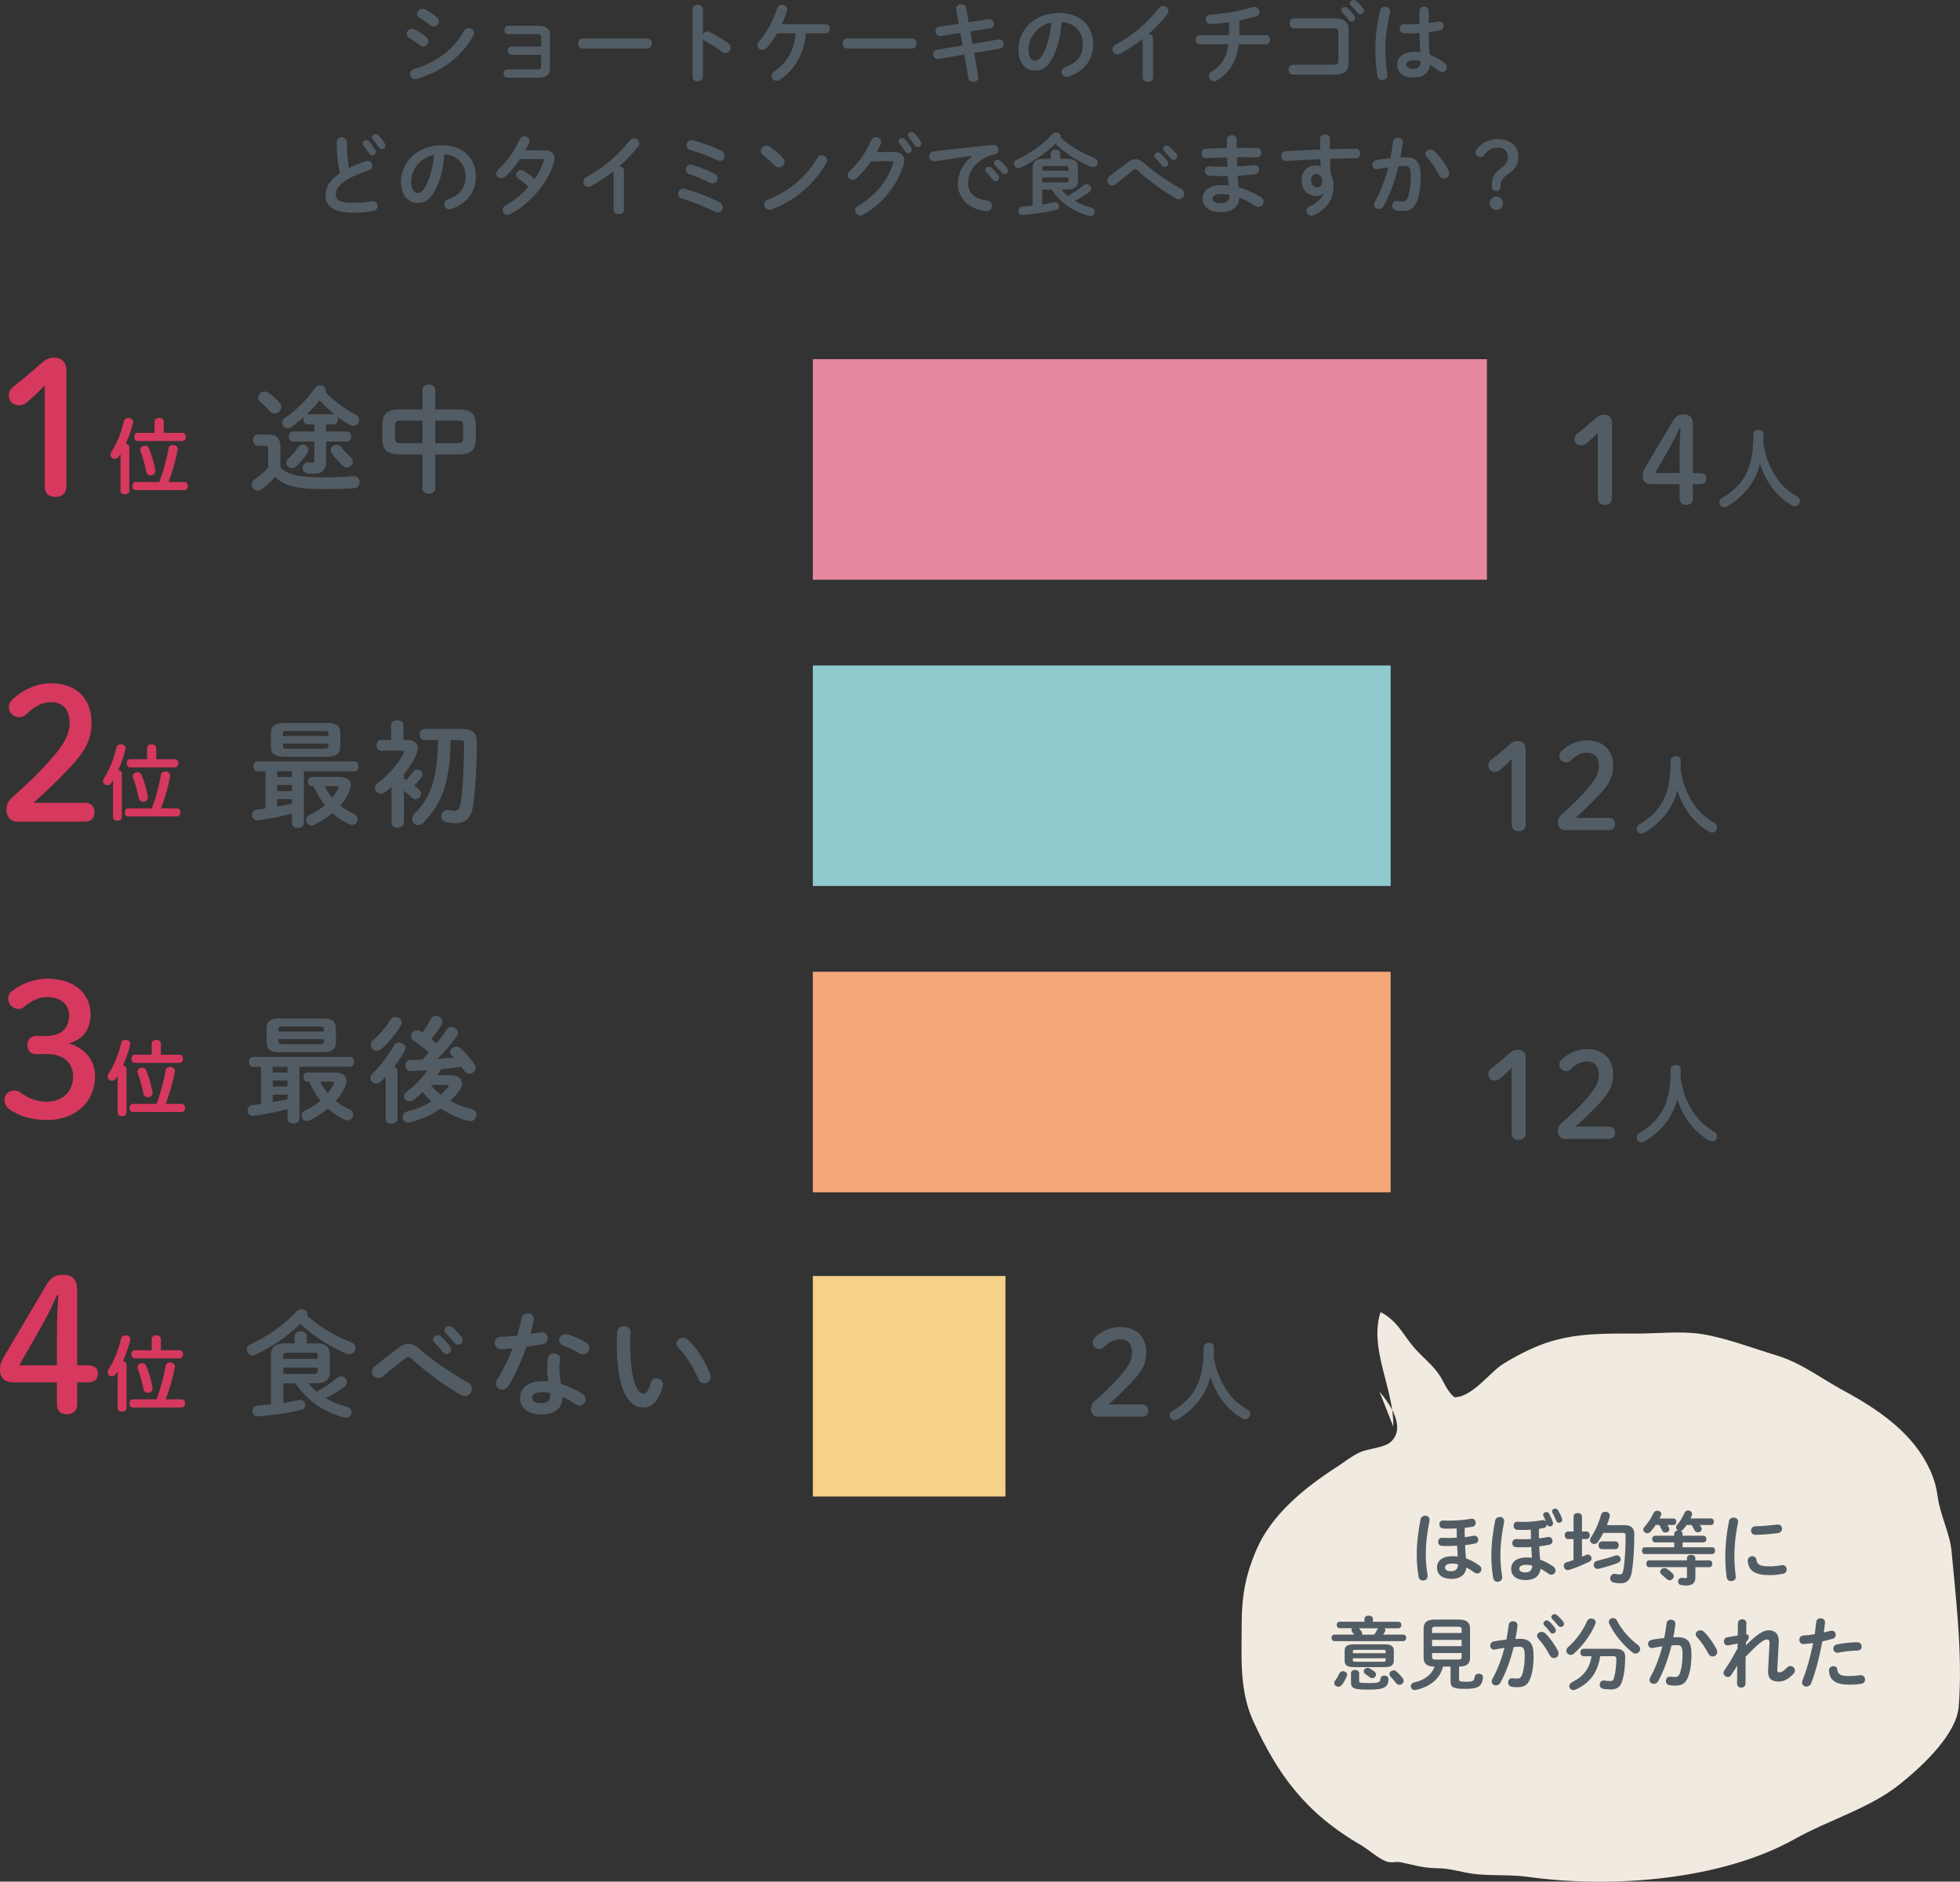 <?xml version="1.0" encoding="UTF-8"?><svg id="_レイヤー_2" xmlns="http://www.w3.org/2000/svg" width="444.49" height="426.63" viewBox="0 0 444.49 426.63"><rect x="0" y="0" width="444.49" height="426.63" fill="#333333" stroke="none"/><defs><style>.cls-1{fill:#f5d189;}.cls-2{fill:#90cace;}.cls-3{fill:#525c64;}.cls-4{fill:#f4a779;}.cls-5{fill:#d7385e;}.cls-6{fill:#f1eae0;}.cls-7{fill:#e7889e;}</style></defs><g id="_レイヤー_1-2"><path class="cls-3" d="m362.36,98.11c-.84.84-1.62,1.59-2.59,2.43-.38.32-.73.46-1.19.46-.92,0-1.51-.59-1.51-1.46,0-.54.16-.86.62-1.24,1.46-1.13,2.67-2.13,4.08-3.4.62-.57,1.13-.89,2-.89,1.16,0,1.78.76,1.78,1.83v17.03c0,1.05-.59,1.59-1.62,1.59s-1.57-.54-1.57-1.59v-14.77Z"/><path class="cls-3" d="m374.49,109.77c-1.27,0-1.97-.65-1.97-1.83,0-.73.13-1.19.59-1.94l6.21-10.47c.67-1.13,1.3-1.57,2.48-1.57,1.51,0,2.11.78,2.11,2.38v10.93h1.62c.95,0,1.43.43,1.43,1.24s-.49,1.27-1.43,1.27h-1.62v3.18c0,.97-.57,1.51-1.54,1.51s-1.46-.54-1.46-1.51v-3.18h-6.42Zm6.42-7.48c0-1.81.08-3.56.22-5.37h-.19c-.7,1.59-1.46,3.13-2.4,4.78l-3.18,5.56h5.56v-4.97Z"/><path class="cls-3" d="m400.76,104.06c.66,1.9,1.6,3.72,2.88,5.28.68.82,1.46,1.58,2.32,2.22.48.36,1,.68,1.54,1,.48.26.68.66.68,1.04,0,.6-.5,1.18-1.16,1.18-.18,0-.4-.04-.6-.16-3.32-1.84-5.96-5.26-7.28-9.44-.48,1.94-1.3,3.66-2.44,5.2-1.28,1.72-3.2,3.4-5.02,4.42-.24.14-.48.2-.7.2-.64,0-1.06-.54-1.06-1.1,0-.38.18-.74.6-.98,1.6-.9,3.28-2.26,4.46-3.86,1.72-2.34,2.66-5.36,2.66-10.64,0-.64.58-.96,1.16-.96s1.14.32,1.14.96c0,.74-.02,1.44-.06,2.1.22,1.2.48,2.38.88,3.54Z"/><path class="cls-3" d="m342.82,172.11c-.84.84-1.62,1.59-2.59,2.43-.38.32-.73.46-1.19.46-.92,0-1.51-.59-1.51-1.46,0-.54.16-.86.62-1.24,1.46-1.13,2.67-2.13,4.08-3.4.62-.57,1.13-.89,2-.89,1.16,0,1.78.76,1.78,1.83v17.03c0,1.05-.59,1.59-1.62,1.59s-1.57-.54-1.57-1.59v-14.77Z"/><path class="cls-3" d="m364.84,185.44c.97,0,1.43.59,1.43,1.4s-.46,1.38-1.43,1.38h-9.96c-.97,0-1.59-.73-1.59-1.73,0-.78.27-1.35.84-1.83,2.16-1.92,3.97-3.56,6.07-6.02,1.67-1.97,2.4-3.38,2.4-4.94,0-2.02-1.05-3.05-2.75-3.05-1.11,0-2.32.49-3.62,1.75-.32.3-.65.46-1.03.46-.92,0-1.57-.65-1.57-1.51,0-.43.13-.7.54-1.11,1.43-1.4,3.62-2.38,5.64-2.38,3.86,0,6.02,2.32,6.02,5.78,0,2.48-.86,4.16-3.29,6.72-2.24,2.35-3.56,3.54-5.26,5.07h7.56Z"/><path class="cls-3" d="m381.99,178.06c.66,1.9,1.6,3.72,2.88,5.28.68.82,1.46,1.58,2.32,2.22.48.36,1,.68,1.54,1,.48.26.68.66.68,1.04,0,.6-.5,1.18-1.16,1.18-.18,0-.4-.04-.6-.16-3.32-1.84-5.96-5.26-7.28-9.44-.48,1.94-1.3,3.66-2.44,5.2-1.28,1.72-3.2,3.4-5.02,4.42-.24.14-.48.2-.7.2-.64,0-1.06-.54-1.06-1.1,0-.38.18-.74.6-.98,1.6-.9,3.28-2.26,4.46-3.86,1.72-2.34,2.66-5.36,2.66-10.64,0-.64.58-.96,1.16-.96s1.14.32,1.14.96c0,.74-.02,1.44-.06,2.1.22,1.2.48,2.38.88,3.54Z"/><path class="cls-3" d="m342.82,242.11c-.84.84-1.62,1.59-2.59,2.43-.38.32-.73.46-1.19.46-.92,0-1.51-.59-1.51-1.46,0-.54.16-.86.62-1.24,1.46-1.13,2.67-2.13,4.08-3.4.62-.57,1.13-.89,2-.89,1.16,0,1.78.76,1.78,1.83v17.03c0,1.05-.59,1.59-1.62,1.59s-1.57-.54-1.57-1.59v-14.77Z"/><path class="cls-3" d="m364.84,255.44c.97,0,1.43.59,1.43,1.4s-.46,1.38-1.43,1.38h-9.96c-.97,0-1.59-.73-1.59-1.73,0-.78.27-1.35.84-1.83,2.16-1.92,3.97-3.56,6.07-6.02,1.67-1.97,2.4-3.38,2.4-4.94,0-2.02-1.05-3.05-2.75-3.05-1.11,0-2.32.49-3.62,1.75-.32.3-.65.46-1.03.46-.92,0-1.57-.65-1.57-1.51,0-.43.13-.7.54-1.11,1.43-1.4,3.62-2.38,5.64-2.38,3.86,0,6.02,2.32,6.02,5.78,0,2.48-.86,4.16-3.29,6.72-2.24,2.35-3.56,3.54-5.26,5.07h7.56Z"/><path class="cls-3" d="m381.99,248.06c.66,1.9,1.6,3.72,2.88,5.28.68.82,1.46,1.58,2.32,2.22.48.36,1,.68,1.54,1,.48.26.68.66.68,1.04,0,.6-.5,1.18-1.16,1.18-.18,0-.4-.04-.6-.16-3.32-1.84-5.96-5.26-7.28-9.44-.48,1.94-1.3,3.66-2.44,5.2-1.28,1.72-3.2,3.4-5.02,4.42-.24.14-.48.2-.7.2-.64,0-1.06-.54-1.06-1.1,0-.38.18-.74.6-.98,1.6-.9,3.28-2.26,4.46-3.86,1.72-2.34,2.66-5.36,2.66-10.64,0-.64.58-.96,1.16-.96s1.14.32,1.14.96c0,.74-.02,1.44-.06,2.1.22,1.2.48,2.38.88,3.54Z"/><path class="cls-3" d="m258.97,318.44c.97,0,1.43.59,1.43,1.4s-.46,1.38-1.43,1.38h-9.96c-.97,0-1.59-.73-1.59-1.73,0-.78.27-1.35.84-1.83,2.16-1.92,3.97-3.56,6.07-6.02,1.67-1.97,2.4-3.38,2.4-4.94,0-2.02-1.05-3.05-2.75-3.05-1.11,0-2.32.49-3.62,1.75-.32.3-.65.46-1.03.46-.92,0-1.57-.65-1.57-1.51,0-.43.13-.7.54-1.11,1.43-1.4,3.62-2.38,5.64-2.38,3.86,0,6.02,2.32,6.02,5.78,0,2.48-.86,4.16-3.29,6.72-2.24,2.35-3.56,3.54-5.26,5.07h7.56Z"/><path class="cls-3" d="m276.11,311.06c.66,1.9,1.6,3.72,2.88,5.28.68.82,1.46,1.58,2.32,2.22.48.36,1,.68,1.54,1,.48.26.68.66.68,1.04,0,.6-.5,1.18-1.16,1.18-.18,0-.4-.04-.6-.16-3.32-1.84-5.96-5.26-7.28-9.44-.48,1.94-1.3,3.66-2.44,5.2-1.28,1.72-3.2,3.4-5.02,4.42-.24.14-.48.2-.7.2-.64,0-1.06-.54-1.06-1.1,0-.38.18-.74.6-.98,1.6-.9,3.28-2.26,4.46-3.86,1.72-2.34,2.66-5.36,2.66-10.64,0-.64.58-.96,1.16-.96s1.14.32,1.14.96c0,.74-.02,1.44-.06,2.1.22,1.2.48,2.38.88,3.54Z"/><path class="cls-3" d="m96.74,8.46c.3.26.42.58.42.88,0,.62-.54,1.22-1.18,1.22-.24,0-.5-.08-.74-.28-.7-.56-1.76-1.3-2.46-1.7-.4-.22-.56-.56-.56-.88,0-.58.52-1.16,1.22-1.16.18,0,.4.04.6.14.94.46,1.92,1.08,2.7,1.78Zm9.56-2.08c.6,0,1.2.44,1.2,1.08,0,.2-.06.42-.18.64-2.66,4.94-7.58,8.3-12.8,9.78-.14.04-.3.06-.42.06-.7,0-1.12-.56-1.12-1.14,0-.46.28-.94.92-1.14,4.94-1.48,8.84-4.22,11.34-8.66.26-.44.66-.62,1.06-.62Zm-7.18-2.44c.3.26.42.58.42.88,0,.62-.54,1.2-1.18,1.2-.24,0-.5-.08-.74-.28-.7-.56-1.76-1.28-2.46-1.68-.4-.22-.56-.54-.56-.88,0-.58.54-1.18,1.24-1.18.18,0,.4.06.6.16.9.46,1.9,1.08,2.68,1.78Z"/><path class="cls-3" d="m122.72,8.46c0-.58-.22-.72-1.02-.72h-6.44c-.58,0-.86-.48-.86-.96s.28-.94.86-.94h6.86c1.86,0,2.6.74,2.6,2.2v7.34c0,1.52-.74,2.24-2.6,2.24h-7.06c-.58,0-.86-.48-.86-.94s.28-.94.86-.94h6.64c.8,0,1.02-.16,1.02-.72v-2.58h-6.72c-.58,0-.86-.48-.86-.94s.28-.94.86-.94h6.72v-2.1Z"/><path class="cls-3" d="m146.76,8.72c.72,0,1.08.56,1.08,1.14s-.36,1.14-1.08,1.14h-14.6c-.72,0-1.08-.58-1.08-1.14s.36-1.14,1.08-1.14h14.6Z"/><path class="cls-3" d="m159.42,7.76c.2-.36.56-.62.98-.62.18,0,.34.04.52.12,1.24.56,2.98,1.58,4.24,2.56.4.3.56.68.56,1.04,0,.64-.5,1.18-1.14,1.18-.26,0-.56-.08-.84-.3-1.16-.88-2.86-1.92-3.74-2.4-.28-.16-.46-.34-.58-.56v8.62c0,.7-.58,1.04-1.18,1.04s-1.18-.34-1.18-1.04V2.14c0-.7.6-1.06,1.18-1.06s1.18.36,1.18,1.06v5.62Z"/><path class="cls-3" d="m176.24,7.54c-.74,1.28-1.54,2.42-2.3,3.26-.34.38-.72.52-1.06.52-.62,0-1.12-.48-1.12-1.08,0-.28.1-.58.38-.88,1.62-1.76,3.26-4.7,4.1-7.46.16-.54.64-.8,1.12-.8.58,0,1.16.38,1.16,1.02,0,.12-.02.24-.06.36-.28.98-.68,2.02-1.16,3.02h9.96c.62,0,.94.5.94,1.02s-.32,1.02-.94,1.02h-4.46c-.44,4.56-2.6,8.38-5.96,10.56-.24.16-.5.22-.72.22-.64,0-1.14-.52-1.14-1.1,0-.36.18-.72.6-1.02,2.88-1.96,4.46-4.64,4.88-8.66h-4.22Z"/><path class="cls-3" d="m206.76,8.72c.72,0,1.08.56,1.08,1.14s-.36,1.14-1.08,1.14h-14.6c-.72,0-1.08-.58-1.08-1.14s.36-1.14,1.08-1.14h14.6Z"/><path class="cls-3" d="m216.84,2.12c-.14-.74.52-1.16,1.16-1.16.5,0,1,.26,1.1.84l.58,3.26,4.52-.7c.76-.12,1.2.5,1.2,1.1,0,.44-.26.88-.82.96l-4.54.7.5,2.82,5.86-.98c.76-.12,1.2.48,1.2,1.08,0,.44-.26.88-.82.98l-5.88.98.96,5.4c.14.74-.5,1.18-1.14,1.18-.5,0-1-.26-1.1-.86l-.96-5.34-5.86.98c-.74.12-1.18-.5-1.18-1.1,0-.44.26-.88.82-.98l5.86-.98-.5-2.84-4.48.7c-.74.12-1.16-.5-1.16-1.1,0-.46.24-.9.82-.98l4.44-.68-.58-3.28Z"/><path class="cls-3" d="m230.94,11.24c0-4.56,3.78-8.3,9.28-8.3,4.88,0,7.7,3.06,7.7,7.04,0,3.62-2.14,6.28-5.58,7.38-.16.06-.32.08-.46.08-.68,0-1.12-.56-1.12-1.14,0-.44.24-.88.84-1.1,2.84-1.02,3.98-2.74,3.98-5.22,0-2.62-1.78-4.78-4.82-5-.2,3.32-1.02,6.32-2.26,8.5-1.1,1.94-2.28,2.52-3.82,2.52-2.04,0-3.74-1.64-3.74-4.76Zm2.3,0c0,1.84.72,2.52,1.44,2.52.62,0,1.16-.32,1.74-1.34,1.02-1.78,1.76-4.36,2-7.3-2.98.58-5.18,3.16-5.18,6.12Z"/><path class="cls-3" d="m259.14,8.8c-1.66,1.32-3.4,2.46-5.06,3.36-.24.14-.48.18-.7.18-.64,0-1.1-.54-1.1-1.12,0-.4.22-.84.76-1.12,3.62-1.9,7.28-4.98,9.72-8.2.28-.36.64-.52,1-.52.62,0,1.22.48,1.22,1.12,0,.22-.08.48-.28.74-1.18,1.54-2.64,3.06-4.24,4.46.54.04,1.04.4,1.04,1.04v8.78c0,.7-.58,1.04-1.18,1.04s-1.18-.34-1.18-1.04v-8.72Z"/><path class="cls-3" d="m281.06,7.5v.46h6.08c.58,0,.88.52.88,1.04s-.3,1.04-.88,1.04h-6.22c-.48,4-2.14,6.46-4.88,8.16-.26.16-.52.22-.74.22-.68,0-1.16-.56-1.16-1.16,0-.36.18-.76.64-1.04,2.24-1.38,3.4-3.22,3.8-6.18h-6.54c-.58,0-.86-.52-.86-1.04s.28-1.04.86-1.04h6.68c.02-.2.02-.4.02-.62v-2.3c-1.44.2-2.88.36-4.14.42-.76.04-1.18-.54-1.18-1.1,0-.52.34-1.02,1.08-1.06,3.08-.16,7.08-.88,9.62-1.68.14-.04.26-.06.38-.06.68,0,1.14.58,1.14,1.16,0,.4-.24.82-.8,1-1.08.34-2.38.66-3.78.92v2.86Z"/><path class="cls-3" d="m303.52,7.36c0-.74-.3-.94-1.28-.94h-8.78c-.66,0-1-.56-1-1.12s.34-1.12,1-1.12h9.22c2.28,0,3.16.88,3.16,2.68v7.38c0,1.8-.88,2.68-3.16,2.68h-9.46c-.66,0-1-.56-1-1.12s.34-1.12,1-1.12h9.02c.98,0,1.28-.2,1.28-.94v-6.38Zm.64-5.02c0-.4.4-.76.84-.76.18,0,.38.06.56.22.54.48,1.14,1.12,1.56,1.74.14.18.18.36.18.54,0,.44-.38.8-.8.8-.24,0-.48-.12-.66-.38-.48-.66-1.02-1.24-1.48-1.7-.14-.16-.2-.32-.2-.46Zm1.98-1.6c0-.4.38-.74.84-.74.2,0,.4.08.6.24.52.44,1.12,1.06,1.54,1.64.16.2.22.4.22.6,0,.44-.38.76-.8.76-.24,0-.5-.1-.7-.36-.46-.58-1.02-1.18-1.48-1.66-.16-.16-.22-.32-.22-.48Z"/><path class="cls-3" d="m314.1,1.54c.64,0,1.3.42,1.14,1.2-.64,2.78-1.06,5.7-1.06,8.26,0,2.22.2,4.34.44,5.94.12.74-.52,1.18-1.14,1.18-.52,0-1.02-.28-1.12-.9-.28-1.66-.46-3.84-.46-6.24,0-2.68.42-5.74,1.1-8.66.12-.54.6-.78,1.1-.78Zm9.88,2.92v.76c.78-.08,1.52-.2,2.2-.32.78-.16,1.2.38,1.2.94,0,.46-.28.94-.88,1.06-.78.16-1.64.28-2.5.38.02,1.72.06,3.44.24,5.14,1.1.42,2.24,1.04,3.34,1.86.38.28.54.64.54.98,0,.56-.46,1.08-1.06,1.08-.24,0-.5-.1-.76-.3-.66-.52-1.34-.96-1.98-1.32-.22,1.66-1.36,2.86-3.84,2.86-2.24,0-3.64-1.12-3.64-2.92,0-1.66,1.34-2.9,3.94-2.9.42,0,.86.04,1.32.1-.12-1.46-.16-2.92-.18-4.38-.86.06-1.7.08-2.48.08-.4,0-.76,0-1.1-.04-.62-.06-.92-.56-.92-1.06s.34-1.04,1.04-1c.3.02.62.04.98.04.78,0,1.6-.02,2.46-.08v-2.98c0-.62.52-.92,1.04-.92s1.04.3,1.04.92v2.02Zm-1.78,9.4c-.52-.14-1-.22-1.42-.22-1.4,0-1.84.44-1.84,1.02,0,.62.54.94,1.54.94s1.7-.48,1.72-1.74Z"/><path class="cls-3" d="m76.34,32.22c0-.72.58-1.08,1.16-1.08s1.16.36,1.16,1.08c0,2.24.18,4.24.46,5.86,1.22-.6,2.58-1.14,3.94-1.56.12-.04.24-.06.36-.06.62,0,1.04.56,1.04,1.12,0,.42-.22.82-.74.98-1.78.56-3.78,1.38-5.26,2.32-1.72,1.12-2.32,2.22-2.32,3.24,0,1.24.82,1.88,4,1.88,1.6,0,3.02-.14,4.14-.36.86-.16,1.34.46,1.34,1.08,0,.5-.28.98-.9,1.12-1.36.28-2.9.38-4.6.38-4.2,0-6.3-1.28-6.3-3.98,0-1.64.76-3.26,3.26-4.96-.44-1.92-.74-4.3-.74-7.06Zm5.9.3c0-.4.4-.74.84-.74.2,0,.42.08.6.28.5.54,1.04,1.24,1.4,1.88.1.16.14.32.14.48,0,.46-.4.8-.82.8-.26,0-.52-.14-.68-.44-.42-.7-.9-1.32-1.32-1.82-.12-.14-.16-.3-.16-.44Zm2.12-1.4c0-.4.4-.7.82-.7.22,0,.46.08.66.28.48.5,1.02,1.16,1.38,1.78.12.2.18.38.18.54,0,.46-.38.78-.8.78-.26,0-.54-.14-.74-.44-.4-.62-.9-1.28-1.32-1.8-.12-.14-.18-.3-.18-.44Z"/><path class="cls-3" d="m90.94,41.24c0-4.56,3.78-8.3,9.28-8.3,4.88,0,7.7,3.06,7.7,7.04,0,3.62-2.14,6.28-5.58,7.38-.16.06-.32.08-.46.08-.68,0-1.12-.56-1.12-1.14,0-.44.24-.88.84-1.1,2.84-1.02,3.98-2.74,3.98-5.22,0-2.62-1.78-4.78-4.82-5-.2,3.32-1.02,6.32-2.26,8.5-1.1,1.94-2.28,2.52-3.82,2.52-2.04,0-3.74-1.64-3.74-4.76Zm2.3,0c0,1.84.72,2.52,1.44,2.52.62,0,1.16-.32,1.74-1.34,1.02-1.78,1.76-4.36,2-7.3-2.98.58-5.18,3.16-5.18,6.12Z"/><path class="cls-3" d="m123.26,34.06c1.66-.02,2.5.64,2.5,1.84,0,.32-.06.68-.18,1.06-1.4,4.64-5.4,9.2-9.84,11.6-.22.12-.46.18-.66.18-.64,0-1.1-.54-1.1-1.12,0-.4.2-.8.72-1.08,1.9-1.04,3.68-2.5,5.16-4.18-.88-.82-1.66-1.42-2.32-1.86-.36-.26-.5-.56-.5-.88,0-.54.48-1.06,1.1-1.06.22,0,.46.06.7.22.78.5,1.58,1.1,2.4,1.84.88-1.28,1.58-2.64,2.02-3.96.04-.1.06-.2.06-.28,0-.22-.16-.32-.54-.32l-4.88.04c-1.02,1.52-2.2,2.92-3.36,3.96-.28.26-.6.36-.88.36-.62,0-1.12-.48-1.12-1.06,0-.3.14-.64.48-.94,1.86-1.68,3.76-4.32,4.8-6.76.22-.54.68-.76,1.12-.76.58,0,1.14.4,1.14,1.02,0,.14-.02.3-.1.48-.24.56-.52,1.12-.84,1.7l4.12-.04Z"/><path class="cls-3" d="m139.14,38.8c-1.66,1.32-3.4,2.46-5.06,3.36-.24.14-.48.18-.7.18-.64,0-1.1-.54-1.1-1.12,0-.4.22-.84.76-1.12,3.62-1.9,7.28-4.98,9.72-8.2.28-.36.64-.52,1-.52.62,0,1.22.48,1.22,1.12,0,.22-.08.48-.28.74-1.18,1.54-2.64,3.06-4.24,4.46.54.04,1.04.4,1.04,1.04v8.78c0,.7-.58,1.04-1.18,1.04s-1.18-.34-1.18-1.04v-8.72Z"/><path class="cls-3" d="m163.14,45.84c.56.28.78.74.78,1.18,0,.6-.46,1.14-1.12,1.14-.2,0-.42-.04-.66-.16-2.26-1.14-5.2-2.28-7.52-3-.58-.18-.84-.62-.84-1.06,0-.58.44-1.16,1.14-1.16.14,0,.26.02.4.06,2.4.62,5.4,1.74,7.82,3Zm-1.1-6.46c.5.26.72.66.72,1.06,0,.58-.48,1.16-1.16,1.16-.2,0-.42-.06-.66-.18-1.48-.76-3.24-1.5-4.66-1.96-.52-.16-.74-.58-.74-.98,0-.58.42-1.14,1.12-1.14.14,0,.28.02.44.06,1.38.4,3.42,1.22,4.94,1.98Zm1.48-5.26c.56.28.8.74.8,1.18,0,.6-.42,1.16-1.08,1.16-.16,0-.36-.04-.56-.14-1.86-.84-4.26-1.8-6.2-2.34-.56-.16-.8-.58-.8-1.02,0-.58.44-1.18,1.16-1.18.1,0,.2.02.32.04,1.94.48,4.6,1.44,6.36,2.3Z"/><path class="cls-3" d="m177.56,35.8c.26.26.36.56.36.86,0,.68-.6,1.32-1.28,1.32-.3,0-.62-.12-.9-.4-.9-.9-1.84-1.74-2.72-2.42-.34-.26-.48-.58-.48-.9,0-.62.58-1.22,1.28-1.22.26,0,.52.08.8.26.92.62,2,1.5,2.94,2.5Zm8.8-.58c.62,0,1.22.44,1.22,1.1,0,.2-.06.42-.2.64-2.84,5.02-7.4,8.64-12.36,10.52-.2.08-.38.1-.54.1-.72,0-1.2-.62-1.2-1.22,0-.44.22-.86.78-1.06,4.54-1.72,8.88-5.18,11.28-9.46.24-.44.64-.62,1.02-.62Z"/><path class="cls-3" d="m202.58,34.46c1.66-.02,2.5.64,2.5,1.84,0,.32-.06.68-.18,1.06-1.38,4.66-4.8,8.88-9.16,11.32-.24.12-.46.18-.66.18-.66,0-1.14-.54-1.14-1.14,0-.38.22-.8.7-1.08,3.98-2.34,6.64-5.7,7.86-9.5.04-.1.06-.2.06-.28,0-.22-.16-.32-.54-.32l-4.48.04c-.98,1.44-2.12,2.78-3.26,3.8-.3.28-.62.38-.92.38-.6,0-1.12-.46-1.12-1.06,0-.3.16-.64.5-.96,1.9-1.72,3.78-4.42,4.82-6.88.22-.52.66-.76,1.1-.76.6,0,1.18.42,1.18,1.06,0,.14-.04.3-.1.46-.26.62-.56,1.24-.9,1.88l3.74-.04Zm1.2-2.4c0-.4.4-.74.84-.74.2,0,.42.08.6.28.5.54,1.04,1.24,1.4,1.88.1.16.14.32.14.48,0,.46-.4.8-.82.8-.26,0-.52-.14-.68-.44-.42-.7-.9-1.32-1.32-1.82-.12-.14-.16-.3-.16-.44Zm2.12-1.4c0-.4.4-.7.82-.7.22,0,.46.08.66.28.48.5,1.02,1.16,1.38,1.78.12.2.18.38.18.54,0,.46-.38.78-.8.78-.26,0-.54-.14-.74-.44-.4-.62-.9-1.28-1.32-1.8-.12-.14-.18-.3-.18-.44Z"/><path class="cls-3" d="m220.5,35.34c-2.4.32-5.58.8-8.46,1.22-.84.12-1.32-.5-1.32-1.12,0-.52.32-1.02,1.04-1.1,4.16-.54,9.32-1.1,13.48-1.48.78-.06,1.2.5,1.2,1.06,0,.48-.3.96-.92,1.08-.7.12-1.46.38-2.2.8-3.12,1.78-3.78,3.86-3.78,5.76,0,2.22,1.54,3.58,4.34,3.92.74.1,1.08.64,1.08,1.18,0,.62-.46,1.24-1.3,1.18-3.78-.28-6.44-2.82-6.44-6.22,0-2.1,1.02-4.46,3.28-6.24v-.04Zm2.94,3.22c0-.4.4-.76.84-.76.18,0,.38.06.56.22.54.48,1.14,1.12,1.56,1.74.14.18.18.36.18.54,0,.44-.38.8-.8.8-.24,0-.48-.12-.66-.38-.48-.66-1.02-1.24-1.48-1.7-.14-.16-.2-.32-.2-.46Zm1.98-1.6c0-.4.38-.74.84-.74.2,0,.4.08.6.24.52.44,1.12,1.06,1.54,1.64.16.2.22.4.22.6,0,.44-.38.76-.8.76-.24,0-.5-.1-.7-.36-.46-.58-1.02-1.18-1.48-1.66-.16-.16-.22-.32-.22-.48Z"/><path class="cls-3" d="m248.16,35.8c.54.2.78.62.78,1.04,0,.54-.42,1.06-1.06,1.06-.18,0-.38-.04-.58-.12-2.78-1.16-5.8-3.08-7.98-5.18-2.24,2.18-5.14,4.16-7.94,5.42-.14.06-.3.1-.44.1-.54,0-.98-.5-.98-1.02,0-.36.2-.72.68-.94,2.94-1.34,5.9-3.42,8-5.72.26-.28.56-.38.88-.38.54,0,1.06.38,1.06.88,0,.08-.02.18-.04.26,1.98,1.86,4.84,3.52,7.62,4.6Zm-7.44,7.18c.42.52.9,1.02,1.42,1.46,1.26-.68,2.58-1.56,3.54-2.38.24-.2.5-.3.74-.3.56,0,1.04.48,1.04.98,0,.28-.14.58-.46.82-.88.66-2.08,1.4-3.26,2,1.08.64,2.3,1.12,3.68,1.5.6.16.84.56.84.94,0,.5-.38.98-.96.98-.1,0-.18-.02-.28-.04-3.42-.84-6.64-3-8.52-5.96h-2.14v3.4c.92-.14,1.82-.3,2.72-.5.68-.14,1.1.38,1.1.9,0,.34-.2.68-.64.8-2.24.58-5.26.98-7.58,1.16-.66.06-1-.44-1-.92,0-.44.28-.9.86-.96.7-.04,1.52-.12,2.38-.22v-8.62c0-1.32.66-2.02,2.52-2.02h1.58v-1.28c0-.56.54-.82,1.06-.82s1.06.26,1.06.82v1.28h1.52c1.86,0,2.52.7,2.52,2.02v2.94c-.02,1.66-1.06,2-2.52,2.02h-1.22Zm1.62-4.82c0-.4-.12-.52-.72-.52h-4.54c-.6,0-.72.12-.72.52v.56h5.98v-.56Zm-.72,3.18c.42,0,.72-.04.72-.52v-.58h-5.98v1.1h5.26Z"/><path class="cls-3" d="m255.92,36.66c.54-.38,1.08-.58,1.62-.58s1.1.22,1.62.68c2.2,1.96,5.74,4.46,8.66,6.04.52.28.74.72.74,1.14,0,.64-.52,1.26-1.22,1.26-.24,0-.48-.08-.74-.22-3-1.72-6.58-4.42-8.56-6.3-.2-.2-.4-.3-.58-.3s-.34.08-.54.24c-.96.76-2.52,1.98-3.86,3.12-.28.22-.56.32-.82.32-.62,0-1.14-.54-1.14-1.14,0-.32.16-.66.52-.94,1.54-1.24,3.08-2.44,4.3-3.32Zm5.86-1.32c0-.4.4-.76.84-.76.18,0,.38.06.56.22.54.48,1.14,1.12,1.56,1.74.14.18.18.36.18.54,0,.44-.38.8-.8.8-.24,0-.48-.12-.66-.38-.48-.66-1.02-1.24-1.48-1.7-.14-.16-.2-.32-.2-.46Zm1.98-1.6c0-.4.38-.74.84-.74.2,0,.4.08.6.24.52.44,1.12,1.06,1.54,1.64.16.2.22.4.22.6,0,.44-.38.76-.8.76-.24,0-.5-.1-.7-.36-.46-.58-1.02-1.18-1.48-1.66-.16-.16-.22-.32-.22-.48Z"/><path class="cls-3" d="m280.46,32.6v.92c1.6-.02,3.18,0,4.56.04.68.02,1.02.54,1.02,1.08s-.34,1.02-1.02,1.02c-1.34-.04-2.9-.04-4.52-.02,0,.7.02,1.4.06,2.1,1.32-.08,2.6-.18,3.76-.32.8-.08,1.22.46,1.22,1.02,0,.48-.32.98-.98,1.06-1.22.16-2.54.26-3.88.34.04.88.12,1.76.2,2.64,1.7.44,3.4,1.18,5.02,2.18.48.3.68.7.68,1.08,0,.62-.52,1.18-1.18,1.18-.22,0-.44-.06-.68-.22-1.22-.8-2.46-1.46-3.7-1.92v.14c0,2.16-1.88,3.2-4.2,3.2-2.54,0-4.1-1.22-4.1-3.08,0-1.74,1.44-3.08,4.3-3.08.54,0,1.06.04,1.62.1-.06-.72-.14-1.44-.16-2.14h-1.14c-1.2,0-2.42-.04-3.12-.12-.66-.08-.96-.58-.96-1.06,0-.56.4-1.14,1.14-1.06s1.74.14,2.88.14h1.08c-.04-.72-.06-1.42-.08-2.14-1.7.04-3.36.1-4.76.16-.68.02-1.04-.52-1.04-1.06s.32-1.04,1-1.06c1.4-.08,3.06-.14,4.76-.16v-2.02c0-.6.56-.9,1.12-.9s1.1.3,1.1.9v1.06Zm-1.64,12v-.44c-.62-.12-1.2-.18-1.8-.18-1.56,0-2.02.48-2.02,1.08,0,.54.52,1,1.82,1s2-.62,2-1.46Z"/><path class="cls-3" d="m300.06,43.94c-.36.32-.88.5-1.48.5-1.96,0-3.4-1.32-3.4-3.6,0-1.96,1.24-3.32,3.1-3.32.42,0,.82.06,1.2.16-.02-.54-.04-1.06-.06-1.6-2.7.12-5.42.26-7.76.42-.72.04-1.12-.56-1.12-1.14,0-.52.32-1.04,1.02-1.08,2.36-.14,5.1-.28,7.84-.38-.02-.72-.02-1.54-.02-2.44,0-.64.56-.98,1.12-.98s1.08.32,1.08.96v2.38c2.08-.06,4.08-.1,5.86-.1.7,0,1.04.54,1.04,1.1,0,.52-.34,1.06-.96,1.06-1.78,0-3.82.06-5.9.12.02,1.16.06,2.3.14,3.46.44.72.68,1.64.68,2.66,0,3.16-1.62,5.34-4.5,6.66-.2.08-.38.12-.54.12-.66,0-1.14-.54-1.14-1.12,0-.38.22-.78.78-1.02,1.62-.7,2.72-1.84,3.08-2.8l-.06-.02Zm-2.76-3.04c0,.98.72,1.58,1.38,1.58s1.18-.48,1.18-1.4-.54-1.6-1.4-1.6c-.68,0-1.16.54-1.16,1.42Z"/><path class="cls-3" d="m313.78,46.74c-.28.44-.68.64-1.08.64-.58,0-1.1-.4-1.1-1,0-.18.06-.4.18-.62,1.26-2.22,2.3-4.96,3.06-7.82-.82.1-1.62.24-2.38.4-.78.16-1.22-.42-1.22-1,0-.46.28-.92.9-1.04,1.02-.2,2.12-.34,3.18-.46.24-1.22.44-2.46.58-3.68.08-.64.58-.94,1.1-.94.6,0,1.2.4,1.12,1.14-.12,1.08-.3,2.2-.52,3.3.4-.02.76-.02,1.08-.02,2.56,0,3.5,1.16,3.5,4.3,0,1.88-.18,3.56-.54,4.78-.62,2.3-1.54,3.12-3.56,3.12-.48,0-.98-.04-1.36-.1-.68-.1-.98-.6-.98-1.08,0-.6.42-1.18,1.18-1.08.38.04.68.08,1.1.08.7,0,1.06-.22,1.4-1.4.34-1.14.52-2.7.52-4.34,0-1.8-.34-2.28-1.3-2.28-.44,0-.94.02-1.48.06-.8,3.3-1.98,6.52-3.38,9.04Zm14.72-8.08c.12.24.16.48.16.68,0,.7-.56,1.16-1.16,1.16-.4,0-.84-.22-1.1-.76-.74-1.44-1.78-2.98-2.84-4.12-.22-.24-.32-.5-.32-.72,0-.56.56-1,1.16-1,.32,0,.64.12.92.38,1.26,1.2,2.5,3.04,3.18,4.38Z"/><path class="cls-3" d="m340.28,42.4c-.04.62-.38.92-.96.92s-.98-.36-.98-.94v-.44c0-1.58.38-2.52,2-3.76,1.28-.98,1.6-1.62,1.6-2.66,0-1.34-.92-2.06-2.34-2.06-1.18,0-2.22.52-3.04,1.76-.18.26-.46.4-.78.4-.62,0-1.18-.46-1.18-1,0-.24.1-.5.28-.74,1.04-1.46,2.78-2.34,4.74-2.34,2.78,0,4.7,1.5,4.7,3.96,0,1.72-.58,2.74-2.24,3.92-1.46,1.02-1.74,1.6-1.78,2.58l-.02.4Zm.58,3.7c0,.86-.66,1.5-1.52,1.5s-1.5-.64-1.5-1.5.66-1.52,1.5-1.52,1.52.68,1.52,1.52Z"/><path class="cls-5" d="m10.14,87.43c-1.29,1.29-2.49,2.46-3.98,3.75-.58.5-1.12.71-1.83.71-1.41,0-2.32-.92-2.32-2.25,0-.83.25-1.33.96-1.92,2.24-1.75,4.11-3.29,6.27-5.24.95-.88,1.74-1.38,3.07-1.38,1.79,0,2.74,1.17,2.74,2.83v26.27c0,1.62-.91,2.46-2.49,2.46s-2.41-.83-2.41-2.46v-22.77Z"/><path class="cls-5" d="m27.35,102.89c-.13.22-.28.43-.41.63-.24.37-.57.52-.91.52-.52,0-.98-.41-.98-.92,0-.2.06-.41.2-.63,1.22-1.83,2.29-4.51,2.87-7.03.11-.48.55-.7,1-.7.54,0,1.07.31,1.07.92,0,.09-.02.18-.04.28-.37,1.48-.94,3.13-1.63,4.64.42.06.81.3.81.74v9.99c0,.5-.5.74-1,.74s-1-.24-1-.74v-8.43Zm8.8,6.38c.89-2.4,1.65-5.14,2.05-7.58.09-.55.54-.79,1-.79.61,0,1.22.42,1.09,1.15-.46,2.38-1.2,4.94-2.07,7.23h3.62c.52,0,.78.46.78.92s-.26.92-.78.92h-11.08c-.5,0-.76-.46-.76-.92s.26-.92.76-.92h5.38Zm5.22-11.13c.52,0,.78.46.78.92s-.26.93-.78.93h-10.17c-.5,0-.76-.46-.76-.93s.26-.92.76-.92h3.85v-2.55c0-.55.52-.83,1.04-.83s1.04.28,1.04.83v2.55h4.25Zm-6.14,8.43c.13.76-.48,1.22-1.09,1.22-.44,0-.87-.26-.98-.85-.31-1.61-.76-3.24-1.28-4.61-.04-.13-.07-.24-.07-.35,0-.55.52-.91,1.05-.91.39,0,.78.2.96.65.55,1.37,1.09,3.14,1.41,4.85Z"/><path class="cls-3" d="m63.58,105.98c1.59,1.64,4.03,2.24,9.7,2.24,2.68,0,4.84-.08,6.84-.26.96-.08,1.43.62,1.43,1.35,0,.65-.39,1.33-1.25,1.38-2.13.13-4.24.21-6.99.21-6.16,0-8.97-.81-10.92-2.76-.86.99-1.87,1.92-3.04,2.78-.29.21-.6.31-.88.31-.78,0-1.4-.65-1.4-1.38,0-.42.23-.86.75-1.22,1.07-.73,2.11-1.59,2.99-2.55v-4.32c0-.49-.13-.68-.81-.68h-1.48c-.75,0-1.14-.65-1.14-1.3s.39-1.27,1.14-1.27h2.11c2.16,0,2.96.91,2.96,2.91v4.55Zm-.23-14.72c.31.34.44.7.44,1.04,0,.81-.7,1.46-1.48,1.46-.42,0-.83-.18-1.2-.6-.68-.78-1.3-1.38-2.05-2-.36-.31-.52-.68-.52-1.01,0-.7.65-1.38,1.46-1.38.31,0,.65.1.99.34.88.62,1.72,1.4,2.37,2.16Zm6.45,4.94c-.68,0-1.01-.57-1.01-1.14,0-.16.03-.34.08-.49-.91.83-1.87,1.59-2.81,2.24-.29.21-.57.29-.83.29-.7,0-1.25-.57-1.25-1.22,0-.39.18-.81.65-1.12,2.57-1.77,5.02-4.16,6.86-6.84.29-.42.68-.57,1.07-.57.7,0,1.35.49,1.35,1.2,0,.13-.03.26-.08.39,1.95,2,4.6,3.95,6.68,4.97.65.31.94.83.94,1.33,0,.68-.52,1.3-1.33,1.3-.29,0-.6-.08-.96-.29-.86-.49-1.77-1.09-2.68-1.79.1.18.16.42.16.62,0,.57-.34,1.14-1.01,1.14h-1.69v1.61h4.71c.68,0,1.01.57,1.01,1.14s-.34,1.14-1.01,1.14h-4.71v4.52c0,2-.88,2.81-2.94,2.81-.52,0-.96-.05-1.25-.1-.81-.11-1.14-.68-1.14-1.22,0-.7.55-1.43,1.4-1.27.31.05.49.05.75.05.42,0,.52-.1.52-.54v-4.24h-4.78c-.68,0-1.01-.57-1.01-1.14s.34-1.14,1.01-1.14h4.78v-1.61h-1.48Zm-1.12,4.58c.65,0,1.27.52,1.27,1.2,0,.21-.08.44-.21.68-.68,1.09-1.56,2.11-2.52,3.07-.29.29-.62.42-.94.42-.7,0-1.35-.6-1.35-1.25,0-.29.13-.6.44-.88.88-.81,1.53-1.61,2.16-2.55.31-.47.73-.68,1.14-.68Zm6.94-6.87c.08,0,.16,0,.23.03-1.2-.96-2.31-2-3.35-3.15-.88,1.12-1.9,2.16-2.94,3.15.08-.03.16-.03.23-.03h5.82Zm-.39,8.89c-.18-.26-.26-.49-.26-.75,0-.68.62-1.2,1.33-1.2.39,0,.81.16,1.12.6.52.68,1.25,1.43,2.03,2.13.39.34.55.73.55,1.09,0,.7-.62,1.33-1.35,1.33-.31,0-.65-.13-.96-.42-.83-.78-1.79-1.87-2.44-2.78Z"/><path class="cls-3" d="m90.65,103.04c-2.86,0-3.93-1.07-3.93-3.48v-3.25c0-2.42,1.07-3.48,3.93-3.48h5.15v-4.45c0-.78.73-1.17,1.46-1.17s1.46.39,1.46,1.17v4.45h5.25c2.86,0,3.93,1.07,3.93,3.48v3.25c0,2.42-1.07,3.48-3.93,3.48h-5.25v7.72c0,.78-.73,1.17-1.46,1.17s-1.46-.39-1.46-1.17v-7.72h-5.15Zm5.15-2.55v-5.12h-4.81c-1.17,0-1.4.26-1.4,1.22v2.68c.03,1.09.39,1.2,1.4,1.22h4.81Zm2.91,0h4.91c1.17,0,1.4-.26,1.4-1.22v-2.68c0-.96-.23-1.22-1.4-1.22h-4.91v5.12Z"/><path class="cls-5" d="m19.23,182c1.49,0,2.2.92,2.2,2.17s-.71,2.12-2.2,2.12H3.92c-1.49,0-2.45-1.12-2.45-2.66,0-1.21.42-2.08,1.29-2.83,3.32-2.96,6.1-5.49,9.34-9.28,2.57-3.04,3.69-5.2,3.69-7.62,0-3.12-1.62-4.7-4.23-4.7-1.7,0-3.57.75-5.56,2.71-.5.46-1,.71-1.58.71-1.41,0-2.41-1-2.41-2.33,0-.67.21-1.08.83-1.71,2.2-2.16,5.56-3.66,8.67-3.66,5.93,0,9.25,3.58,9.25,8.91,0,3.83-1.33,6.41-5.06,10.36-3.45,3.62-5.48,5.45-8.09,7.83h11.62Z"/><path class="cls-5" d="m25.65,176.89c-.13.22-.28.43-.41.63-.24.37-.57.52-.91.52-.52,0-.98-.41-.98-.92,0-.2.06-.41.2-.63,1.22-1.83,2.29-4.51,2.87-7.03.11-.48.55-.7,1-.7.54,0,1.07.31,1.07.92,0,.09-.02.18-.04.28-.37,1.48-.94,3.13-1.63,4.64.42.06.81.3.81.74v9.99c0,.5-.5.74-1,.74s-1-.24-1-.74v-8.43Zm8.8,6.38c.89-2.4,1.65-5.14,2.05-7.58.09-.55.54-.79,1-.79.61,0,1.22.42,1.09,1.15-.46,2.38-1.2,4.94-2.07,7.23h3.62c.52,0,.78.46.78.92s-.26.92-.78.92h-11.08c-.5,0-.76-.46-.76-.92s.26-.92.76-.92h5.38Zm5.22-11.13c.52,0,.78.46.78.92s-.26.93-.78.93h-10.17c-.5,0-.76-.46-.76-.93s.26-.92.76-.92h3.85v-2.55c0-.55.52-.83,1.04-.83s1.04.28,1.04.83v2.55h4.25Zm-6.14,8.43c.13.76-.48,1.22-1.09,1.22-.44,0-.87-.26-.98-.85-.31-1.61-.76-3.24-1.28-4.61-.04-.13-.07-.24-.07-.35,0-.55.52-.91,1.05-.91.39,0,.78.2.96.65.55,1.37,1.09,3.14,1.41,4.85Z"/><path class="cls-3" d="m68.91,186.65c0,.73-.68,1.09-1.35,1.09s-1.35-.36-1.35-1.09v-2.18c-2.65.68-5.36,1.25-7.77,1.53-.81.08-1.27-.6-1.27-1.27,0-.55.31-1.09,1.01-1.17.65-.08,1.33-.16,2.03-.26v-8.42h-1.87c-.6,0-.88-.57-.88-1.12s.29-1.12.88-1.12h22.05c.6,0,.91.55.91,1.12s-.31,1.12-.91,1.12h-11.47v11.78Zm-4.55-15.08c-2.03,0-2.91-.7-2.91-2.29v-3.07c0-1.59.88-2.29,2.91-2.29h9.91c2.03,0,2.91.7,2.91,2.29v3.07c-.05,1.9-1.25,2.26-2.91,2.29h-9.91Zm-1.51,3.3v1.3h3.35v-1.3h-3.35Zm0,3.12v1.38h3.35v-1.38h-3.35Zm0,4.89c1.12-.18,2.24-.42,3.35-.65v-1.04h-3.35v1.69Zm11.62-16.54c0-.44-.18-.6-.83-.6h-8.66c-.65,0-.83.16-.83.6v.54h10.32v-.54Zm-.83,3.41c.65,0,.83-.16.83-.6v-.55h-10.32v.55c0,.55.36.6.83.6h8.66Zm3.3,6.42c1.72,0,2.63.7,2.63,1.87,0,.44-.13.96-.39,1.53-.47,1.04-1.17,2.08-2.03,3.07.91.75,1.95,1.4,3.07,1.87.62.26.88.75.88,1.22,0,.65-.49,1.3-1.25,1.3-.21,0-.42-.05-.65-.16-1.4-.62-2.7-1.48-3.82-2.52-1.22,1.01-2.65,1.95-4.19,2.68-.21.1-.39.13-.57.13-.7,0-1.22-.6-1.22-1.25,0-.44.23-.88.83-1.14,1.3-.6,2.44-1.35,3.46-2.21-1.07-1.3-1.92-2.76-2.57-4.32h-.42c-.57,0-.88-.52-.88-1.04s.31-1.04.88-1.04h6.24Zm-3.3,2.08c.44.94,1.04,1.82,1.69,2.63.52-.65.96-1.33,1.3-1.98.08-.16.13-.29.13-.37,0-.21-.18-.29-.52-.29h-2.6Z"/><path class="cls-3" d="m91.59,176.51c.18.1.36.21.55.31.52-.52,1.09-1.2,1.53-1.85.26-.36.62-.52.96-.52.62,0,1.2.47,1.2,1.09,0,.21-.08.44-.23.68-.49.7-1.07,1.35-1.64,1.9.44.37.83.7,1.12.96.29.29.42.6.42.91,0,.65-.6,1.25-1.27,1.25-.29,0-.6-.1-.86-.39-.47-.49-1.12-1.04-1.77-1.56v7.28c0,.73-.7,1.12-1.4,1.12s-1.4-.39-1.4-1.12v-8.14c-.52.44-1.01.86-1.53,1.22-.31.23-.62.31-.91.31-.75,0-1.33-.62-1.33-1.3,0-.39.18-.81.62-1.12,2.57-1.85,4.86-4.6,5.88-6.73.08-.13.1-.26.1-.34,0-.18-.16-.26-.52-.26h-4.71c-.68,0-1.01-.62-1.01-1.22s.34-1.22,1.01-1.22h2.29v-3.33c0-.75.7-1.12,1.4-1.12s1.4.36,1.4,1.12v3.33h.88c1.51,0,2.37.7,2.37,1.87,0,.44-.13.94-.36,1.48-.62,1.46-1.61,2.96-2.78,4.39v.99Zm10.61-8.71c-.05,1.61-.05,3.22-.23,4.81-.34,3.2-1.01,6.4-2.5,9.26-.57,1.07-1.22,2.08-1.98,2.99-.47.62-.99,1.17-1.53,1.72-.36.34-.75.49-1.12.49-.75,0-1.4-.6-1.4-1.35,0-.37.16-.78.52-1.17,3.77-3.77,5.28-8.22,5.38-16.75h-3.09c-.73,0-1.09-.65-1.09-1.27s.36-1.27,1.09-1.27h8.61c2.39,0,3.28.99,3.28,2.88,0,5.72-.34,10.58-.81,14.22-.39,3.07-1.69,4.26-3.88,4.26-.81,0-1.56-.08-2.16-.18-.83-.16-1.2-.75-1.2-1.35,0-.81.62-1.61,1.59-1.43.49.1.96.16,1.46.16.68,0,1.12-.36,1.35-1.92.52-3.43.75-8.29.75-13.21,0-.7-.18-.88-.94-.88h-2.11Z"/><path class="cls-5" d="m10.52,234.88c3.36,0,5.15-1.75,5.15-4.7,0-2.41-1.91-4.12-4.94-4.12-1.74,0-3.57.79-5.06,2.08-.54.5-1,.62-1.49.62-1.25,0-2.32-1.04-2.32-2.33,0-.62.17-1.12.62-1.5,1.99-1.75,5.19-3.04,8.26-3.04,6.06,0,9.79,3.33,9.79,8.08,0,3.41-1.66,5.7-4.9,6.58,3.69,1.12,5.93,3.87,5.93,7.41,0,5.95-4.48,9.99-10.96,9.99-3.4,0-6.6-.96-8.67-2.62-.66-.54-.91-1.12-.91-1.92,0-1.21.91-2.16,2.2-2.16.46,0,.83.08,1.2.33,2.08,1.54,4.07,2.21,6.18,2.21,3.65,0,5.98-2.41,5.98-5.62s-2.16-5.16-5.81-5.16h-2.61c-1.2,0-1.95-.87-1.95-2.08s.75-2.04,1.95-2.04h2.37Z"/><path class="cls-5" d="m26.71,243.89c-.13.22-.28.43-.41.63-.24.37-.57.52-.91.52-.52,0-.98-.41-.98-.92,0-.2.06-.41.2-.63,1.22-1.83,2.29-4.51,2.87-7.03.11-.48.55-.7,1-.7.54,0,1.07.31,1.07.92,0,.09-.02.18-.04.28-.37,1.48-.94,3.13-1.63,4.64.42.06.81.3.81.74v9.99c0,.5-.5.74-1,.74s-1-.24-1-.74v-8.43Zm8.8,6.38c.89-2.4,1.65-5.14,2.05-7.58.09-.55.54-.79,1-.79.61,0,1.22.42,1.09,1.15-.46,2.38-1.2,4.94-2.07,7.23h3.62c.52,0,.78.46.78.92s-.26.92-.78.92h-11.08c-.5,0-.76-.46-.76-.92s.26-.92.76-.92h5.38Zm5.22-11.13c.52,0,.78.46.78.92s-.26.93-.78.93h-10.17c-.5,0-.76-.46-.76-.93s.26-.92.76-.92h3.85v-2.55c0-.55.52-.83,1.04-.83s1.04.28,1.04.83v2.55h4.25Zm-6.14,8.43c.13.76-.48,1.22-1.09,1.22-.44,0-.87-.26-.98-.85-.31-1.61-.76-3.24-1.28-4.61-.04-.13-.07-.24-.07-.35,0-.55.52-.91,1.05-.91.39,0,.78.2.96.65.55,1.37,1.09,3.14,1.41,4.85Z"/><path class="cls-3" d="m67.91,253.65c0,.73-.68,1.09-1.35,1.09s-1.35-.36-1.35-1.09v-2.18c-2.65.68-5.36,1.25-7.77,1.53-.81.08-1.27-.6-1.27-1.27,0-.55.31-1.09,1.01-1.17.65-.08,1.33-.16,2.03-.26v-8.42h-1.87c-.6,0-.88-.57-.88-1.12s.29-1.12.88-1.12h22.05c.6,0,.91.55.91,1.12s-.31,1.12-.91,1.12h-11.47v11.78Zm-4.55-15.08c-2.03,0-2.91-.7-2.91-2.29v-3.07c0-1.59.88-2.29,2.91-2.29h9.91c2.03,0,2.91.7,2.91,2.29v3.07c-.05,1.9-1.25,2.26-2.91,2.29h-9.91Zm-1.51,3.3v1.3h3.35v-1.3h-3.35Zm0,3.12v1.38h3.35v-1.38h-3.35Zm0,4.89c1.12-.18,2.24-.42,3.35-.65v-1.04h-3.35v1.69Zm11.62-16.54c0-.44-.18-.6-.83-.6h-8.66c-.65,0-.83.16-.83.6v.54h10.32v-.54Zm-.83,3.41c.65,0,.83-.16.83-.6v-.55h-10.32v.55c0,.55.36.6.83.6h8.66Zm3.3,6.42c1.72,0,2.63.7,2.63,1.87,0,.44-.13.96-.39,1.53-.47,1.04-1.17,2.08-2.03,3.07.91.75,1.95,1.4,3.07,1.87.62.26.88.75.88,1.22,0,.65-.49,1.3-1.25,1.3-.21,0-.42-.05-.65-.16-1.4-.62-2.7-1.48-3.82-2.52-1.22,1.01-2.65,1.95-4.19,2.68-.21.1-.39.13-.57.13-.7,0-1.22-.6-1.22-1.25,0-.44.23-.88.83-1.14,1.3-.6,2.44-1.35,3.46-2.21-1.07-1.3-1.92-2.76-2.57-4.32h-.42c-.57,0-.88-.52-.88-1.04s.31-1.04.88-1.04h6.24Zm-3.3,2.08c.44.94,1.04,1.82,1.69,2.63.52-.65.96-1.33,1.3-1.98.08-.16.13-.29.13-.37,0-.21-.18-.29-.52-.29h-2.6Z"/><path class="cls-3" d="m87.44,244.16c-.36.39-.75.75-1.12,1.09-.31.29-.68.42-.99.42-.73,0-1.33-.6-1.33-1.27,0-.37.16-.75.55-1.09,1.61-1.48,3.46-3.93,4.79-6.29.26-.47.68-.65,1.12-.65.73,0,1.46.52,1.46,1.27,0,.18-.05.42-.18.65-.65,1.17-1.46,2.42-2.34,3.56.44.16.73.49.75.96v10.92c0,.7-.68,1.04-1.35,1.04s-1.35-.34-1.35-1.04v-9.57Zm2.21-13.57c.73,0,1.46.54,1.46,1.25,0,.21-.05.42-.18.65-1.12,1.9-2.89,3.98-4.52,5.41-.31.26-.62.36-.94.36-.75,0-1.38-.65-1.38-1.35,0-.37.16-.75.55-1.07,1.35-1.14,2.89-2.96,3.93-4.63.26-.44.68-.62,1.09-.62Zm12.45,13.18c1.74,0,2.68.75,2.68,1.85,0,.52-.21,1.12-.68,1.74-.6.78-1.25,1.54-2,2.24,1.48.81,3.09,1.43,4.86,1.87.75.18,1.09.73,1.09,1.27,0,.73-.55,1.48-1.43,1.48-.16,0-.31-.03-.47-.08-2.21-.6-4.32-1.54-6.21-2.81-2.05,1.46-4.47,2.52-7.07,3.17-.13.03-.26.05-.36.05-.75,0-1.22-.62-1.22-1.27,0-.55.34-1.09,1.17-1.3,1.04-.29,2.05-.57,3.04-1.01.83-.34,1.61-.75,2.37-1.22-.7-.68-1.4-1.35-2-2.13-.68.65-1.38,1.25-2.08,1.79-.31.23-.62.31-.91.31-.68,0-1.25-.52-1.25-1.14,0-.36.18-.75.65-1.09,1.77-1.3,3.38-2.99,4.65-4.81-1.3.08-2.55.13-3.72.18-.86.03-1.27-.62-1.27-1.27s.39-1.25,1.2-1.25c.86,0,1.74-.03,2.63-.08.52-.52,1.01-1.09,1.51-1.64-1.22-1.04-2.37-1.85-3.48-2.68-.39-.29-.57-.65-.57-1.01,0-.68.6-1.33,1.38-1.33.29,0,.57.08.88.29.1.08.21.16.31.23.75-1.07,1.38-2.11,1.95-3.12.29-.49.7-.7,1.14-.7.73,0,1.46.6,1.46,1.33,0,.18-.05.39-.16.6-.62,1.14-1.48,2.26-2.39,3.38.39.34.78.68,1.17.99.94-1.17,1.77-2.31,2.34-3.2.29-.42.68-.57,1.07-.57.75,0,1.48.6,1.48,1.35,0,.26-.08.52-.29.81-1.17,1.66-2.7,3.46-4.34,5.1,1.25-.08,2.47-.18,3.69-.29-.16-.18-.31-.34-.47-.49-.26-.26-.36-.54-.36-.8,0-.62.62-1.2,1.35-1.2.36,0,.75.13,1.12.47,1.07.96,2.31,2.42,3.12,3.61.13.21.21.44.21.65,0,.75-.73,1.43-1.48,1.43-.36,0-.73-.16-1.01-.57-.21-.31-.47-.65-.75-1.01-1.53.21-3.07.42-4.6.55-.29.44-.57.91-.88,1.35h2.96Zm-4.45,2.21c.68.8,1.46,1.56,2.29,2.21.62-.54,1.17-1.12,1.66-1.71.1-.13.16-.23.16-.31,0-.13-.16-.18-.44-.18h-3.67Z"/><path class="cls-5" d="m3.03,313.42c-1.95,0-3.03-1-3.03-2.83,0-1.12.21-1.83.91-3l9.54-16.15c1.04-1.75,1.99-2.41,3.82-2.41,2.32,0,3.24,1.21,3.24,3.66v16.86h2.49c1.45,0,2.2.67,2.2,1.91s-.75,1.96-2.2,1.96h-2.49v4.91c0,1.5-.87,2.33-2.37,2.33s-2.24-.83-2.24-2.33v-4.91H3.03Zm9.88-11.53c0-2.79.12-5.49.33-8.28h-.29c-1.08,2.46-2.24,4.83-3.69,7.37l-4.9,8.58h8.55v-7.66Z"/><path class="cls-5" d="m26.71,310.89c-.13.22-.28.43-.41.63-.24.37-.57.52-.91.52-.52,0-.98-.41-.98-.92,0-.2.06-.41.2-.63,1.22-1.83,2.29-4.51,2.87-7.03.11-.48.55-.7,1-.7.54,0,1.07.31,1.07.92,0,.09-.02.18-.04.28-.37,1.48-.94,3.13-1.63,4.64.42.06.81.3.81.74v9.99c0,.5-.5.74-1,.74s-1-.24-1-.74v-8.43Zm8.8,6.38c.89-2.4,1.65-5.14,2.05-7.58.09-.55.54-.79,1-.79.61,0,1.22.42,1.09,1.15-.46,2.38-1.2,4.94-2.07,7.23h3.62c.52,0,.78.46.78.92s-.26.92-.78.92h-11.08c-.5,0-.76-.46-.76-.92s.26-.92.76-.92h5.38Zm5.22-11.13c.52,0,.78.46.78.92s-.26.93-.78.93h-10.17c-.5,0-.76-.46-.76-.93s.26-.92.76-.92h3.85v-2.55c0-.55.52-.83,1.04-.83s1.04.28,1.04.83v2.55h4.25Zm-6.14,8.43c.13.76-.48,1.22-1.09,1.22-.44,0-.87-.26-.98-.85-.31-1.61-.76-3.24-1.28-4.61-.04-.13-.07-.24-.07-.35,0-.55.52-.91,1.05-.91.39,0,.78.2.96.65.55,1.37,1.09,3.14,1.41,4.85Z"/><path class="cls-3" d="m79.61,304.32c.7.26,1.01.8,1.01,1.35,0,.7-.55,1.38-1.38,1.38-.23,0-.49-.05-.75-.16-3.61-1.51-7.54-4-10.38-6.73-2.91,2.83-6.68,5.41-10.32,7.04-.18.08-.39.13-.57.13-.7,0-1.27-.65-1.27-1.33,0-.47.26-.94.88-1.22,3.82-1.74,7.67-4.45,10.4-7.44.34-.36.73-.49,1.14-.49.7,0,1.38.49,1.38,1.14,0,.1-.03.23-.05.34,2.57,2.42,6.29,4.58,9.91,5.98Zm-9.67,9.33c.55.68,1.17,1.33,1.85,1.9,1.64-.88,3.35-2.03,4.6-3.09.31-.26.65-.39.96-.39.73,0,1.35.62,1.35,1.27,0,.36-.18.75-.6,1.07-1.14.86-2.7,1.82-4.24,2.6,1.4.83,2.99,1.46,4.78,1.95.78.21,1.09.73,1.09,1.22,0,.65-.49,1.27-1.25,1.27-.13,0-.23-.03-.36-.05-4.45-1.09-8.63-3.9-11.08-7.75h-2.78v4.42c1.2-.18,2.37-.39,3.54-.65.88-.18,1.43.49,1.43,1.17,0,.44-.26.88-.83,1.04-2.91.75-6.84,1.27-9.85,1.51-.86.08-1.3-.57-1.3-1.2,0-.57.36-1.17,1.12-1.25.91-.05,1.98-.16,3.09-.29v-11.21c0-1.71.86-2.62,3.28-2.62h2.05v-1.66c0-.73.7-1.07,1.38-1.07s1.38.34,1.38,1.07v1.66h1.98c2.42,0,3.28.91,3.28,2.62v3.82c-.03,2.16-1.38,2.6-3.28,2.63h-1.59Zm2.11-6.27c0-.52-.16-.68-.94-.68h-5.9c-.78,0-.94.16-.94.68v.73h7.77v-.73Zm-.94,4.13c.55,0,.94-.05.94-.68v-.75h-7.77v1.43h6.84Z"/><path class="cls-3" d="m90.58,305.44c.7-.49,1.4-.75,2.11-.75s1.43.29,2.11.88c2.86,2.55,7.46,5.8,11.26,7.85.68.36.96.94.96,1.48,0,.83-.68,1.64-1.59,1.64-.31,0-.62-.1-.96-.29-3.9-2.24-8.55-5.75-11.13-8.19-.26-.26-.52-.39-.75-.39s-.44.1-.7.31c-1.25.99-3.28,2.57-5.02,4.06-.36.29-.73.42-1.07.42-.81,0-1.48-.7-1.48-1.48,0-.42.21-.86.68-1.22,2-1.61,4-3.17,5.59-4.32Zm7.62-1.72c0-.52.52-.99,1.09-.99.23,0,.49.08.73.29.7.62,1.48,1.46,2.03,2.26.18.23.23.47.23.7,0,.57-.49,1.04-1.04,1.04-.31,0-.62-.16-.86-.49-.62-.86-1.33-1.61-1.92-2.21-.18-.21-.26-.42-.26-.6Zm2.57-2.08c0-.52.49-.96,1.09-.96.26,0,.52.1.78.31.68.57,1.46,1.38,2,2.13.21.26.29.52.29.78,0,.57-.49.99-1.04.99-.31,0-.65-.13-.91-.47-.6-.75-1.33-1.53-1.92-2.16-.21-.21-.29-.42-.29-.62Z"/><path class="cls-3" d="m118.26,298.91c.16-.78.78-1.12,1.4-1.12.81,0,1.59.57,1.38,1.61-.21.99-.47,2.03-.75,3.07.78-.13,1.56-.26,2.29-.39.99-.18,1.64.57,1.64,1.35,0,.57-.34,1.14-1.17,1.33-1.12.23-2.39.44-3.67.62-1.09,3.15-2.5,6.27-4,8.76-.39.65-.94.94-1.46.94-.78,0-1.46-.6-1.46-1.38,0-.29.08-.6.29-.91,1.33-2.08,2.52-4.5,3.51-7.07-.96.1-1.9.16-2.7.18-.88.03-1.35-.7-1.35-1.43,0-.68.42-1.33,1.25-1.35,1.17-.05,2.47-.13,3.8-.26.39-1.33.75-2.65,1.01-3.95Zm4.65,21.79c-3.09,0-4.97-1.35-4.97-3.77,0-2.08,1.77-3.8,5.1-3.8.42,0,.83.03,1.3.08-.18-1.2-.26-2.08-.26-2.76,0-1.12.05-1.69.18-2.52.13-.73.73-1.04,1.35-1.04.78,0,1.56.49,1.43,1.4-.13.75-.18,1.4-.18,2.13s.08,1.74.36,3.38c1.66.49,3.38,1.25,4.89,2.26.49.34.7.78.7,1.22,0,.73-.6,1.43-1.38,1.43-.26,0-.57-.1-.88-.31-.96-.68-1.98-1.25-2.96-1.66-.05,2.91-2.18,3.95-4.68,3.95Zm1.85-4.24c0-.23,0-.44-.03-.65-.57-.1-1.12-.16-1.64-.16-1.82,0-2.39.57-2.39,1.27,0,.75.52,1.2,2.21,1.2,1.2,0,1.85-.52,1.85-1.66Zm8.01-12.14c.6.36.86.88.86,1.35,0,.75-.62,1.43-1.38,1.43-.26,0-.52-.08-.78-.23-1.22-.7-2.57-1.38-3.72-1.79-.65-.23-.94-.7-.94-1.17,0-.7.6-1.43,1.48-1.43.16,0,.31.03.49.08,1.25.34,2.86,1.07,3.98,1.77Z"/><path class="cls-3" d="m141.48,300.68c.81,0,1.59.49,1.53,1.46-.05.81-.1,1.43-.1,2.37,0,9.1,1.85,11.49,2.94,11.49.62,0,1.17-.42,1.69-2.37.18-.78.75-1.12,1.33-1.12.75,0,1.48.55,1.48,1.4,0,.16,0,.29-.05.44-.96,3.48-2.63,4.76-4.37,4.76-3.77,0-6.06-4.65-6.06-14.53,0-1.2.05-1.98.1-2.65.08-.83.81-1.25,1.51-1.25Zm19.61,11.02c.05.21.1.39.1.55,0,.86-.73,1.38-1.46,1.38-.55,0-1.12-.29-1.38-.99-.94-2.39-2.63-5.12-4.5-7.07-.31-.31-.44-.65-.44-.96,0-.73.7-1.33,1.48-1.33.36,0,.78.16,1.14.49,2.18,2.03,4.16,5.28,5.04,7.93Z"/><rect class="cls-1" x="184.34" y="289.31" width="43.68" height="50"/><rect class="cls-4" x="184.34" y="220.33" width="131.03" height="50"/><rect class="cls-2" x="184.34" y="150.88" width="131.03" height="50"/><rect class="cls-7" x="184.34" y="81.44" width="152.87" height="50"/><path class="cls-6" d="m315.97,323.44c.21-8.38-5.58-17.66-2.89-25.95,3.94,2.05,5.12,5.19,7.65,8.1,1.78,2.04,3.9,3.65,5.5,5.88,1.19,1.67,1.91,4.04,3.64,5.34,4.11-.09,7.96-5.67,11.01-7.56,2.77-1.72,6.21-3.52,9.41-4.65,6.86-2.42,13.72-2.24,21.08-2.24,4.52,0,9.68-.57,14.11.05,5.53.78,12.12,3.3,17.49,4.93,5.6,1.7,10.03,5.21,15.02,7.9,7.7,4.15,14.83,9.09,18.75,16.18,1.43,2.59,2.3,4.96,2.67,7.81.56,4.29,2.79,8.35,3.18,12.59,1.05,11.46,2.51,23.45,1.62,35.06-.48,6.24-7.98,13.32-13.19,17.52-7.04,5.67-16.06,8.11-24,12.56-16.49,9.24-41.12,11.26-60.4,8.6-3.95-.55-7.61-.25-11.5-.59-3.22-.28-5.84-1.34-9.14-1.39-3.54-.05-5.16-.73-8.44-1.36-1.15-.22-1.79.27-3.09-.15-1.71-.56-4.38-2.91-5.86-3.76-12.66-7.3-18.88-16.15-24.34-27.99-3.25-7.05-2.66-14.65-2.66-22.07,0-6.3.84-11.17,3.44-17.1,3.37-7.69,10.62-13.72,18.14-18.55,1.73-1.11,3.19-2.35,5.09-3.26,1.97-.95,5.66-1.03,7.19-2.46,3.41-3.19-.19-8.57-2.61-11.34"/><path class="cls-3" d="m323.18,343.64c.58,0,1.13.41,1.01,1.15-.5,2.41-.85,4.97-.85,7.8,0,1.53.18,3.28.41,4.56.13.77-.47,1.21-1.04,1.21-.47,0-.92-.27-1.01-.86-.25-1.44-.41-3.29-.41-4.84,0-2.94.34-5.51.87-8.21.14-.54.59-.79,1.03-.79Zm8.97,3.04c0,.61,0,1.22.02,1.84.72-.09,1.4-.18,2-.31.67-.13,1.08.4,1.08.9,0,.38-.23.76-.77.86-.68.14-1.46.27-2.23.36.04,1.01.11,2.02.2,3.01.97.34,1.98.85,3.01,1.58.36.25.5.58.5.88,0,.5-.43.95-.95.95-.23,0-.47-.07-.7-.25-.61-.45-1.19-.81-1.75-1.1-.2,1.49-1.19,2.58-3.42,2.58-2.02,0-3.26-.95-3.26-2.58,0-1.49,1.19-2.56,3.53-2.56.38,0,.77.02,1.17.07-.05-.81-.11-1.62-.14-2.45-.76.05-1.48.07-2.11.07-.59,0-.97,0-1.42-.04-.52-.04-.77-.47-.77-.9,0-.47.29-.94.88-.92.4.02.72.04,1.26.04.63,0,1.35-.02,2.09-.07-.02-.65-.02-1.31-.02-1.98v-.11c-.68.04-1.37.05-2,.05-.38,0-.65,0-1.13-.04-.54-.05-.79-.5-.79-.94,0-.47.29-.92.9-.88.43.02.68.04,1.03.04,1.76,0,3.82-.13,5.26-.43.65-.13,1.04.41,1.04.94,0,.38-.21.76-.72.86-.52.11-1.13.2-1.76.27v.23Zm-1.48,8.01c-.47-.13-.9-.18-1.28-.18-1.28,0-1.68.38-1.68.9,0,.56.49.83,1.41.83s1.51-.45,1.55-1.55Z"/><path class="cls-3" d="m340.1,343.92c.58,0,1.13.41,1.01,1.15-.5,2.41-.85,4.97-.85,7.8,0,1.53.18,3.28.41,4.56.13.77-.47,1.21-1.04,1.21-.47,0-.92-.27-1.01-.86-.25-1.44-.41-3.29-.41-4.84,0-2.93.34-5.51.87-8.21.14-.54.59-.79,1.03-.79Zm8.88,3.04c0,.61,0,1.22.02,1.84.72-.09,1.4-.18,2-.31.67-.13,1.08.4,1.08.9,0,.38-.23.76-.78.86-.68.14-1.46.27-2.23.36.04,1.01.11,2.02.2,3.01.97.34,1.98.85,3.01,1.58.36.25.5.58.5.88,0,.5-.43.96-.95.96-.23,0-.47-.07-.7-.25-.61-.45-1.19-.81-1.75-1.1-.2,1.49-1.19,2.57-3.42,2.57-2.02,0-3.26-.95-3.26-2.57,0-1.5,1.19-2.56,3.53-2.56.38,0,.77.02,1.17.07-.05-.81-.11-1.62-.14-2.45-.76.05-1.48.07-2.11.07-.59,0-.97,0-1.42-.04-.52-.04-.77-.47-.77-.9,0-.47.29-.94.88-.92.4.02.72.04,1.26.04.63,0,1.35-.02,2.09-.07-.02-.65-.02-1.31-.02-1.98v-.11c-.67.04-1.35.05-2,.05-.38,0-.65,0-1.13-.04-.54-.05-.79-.5-.79-.94,0-.47.29-.92.9-.88.43.02.68.04,1.03.04,1.62,0,3.19-.13,4.55-.4.38-.07.68.09.86.32-.18-.41-.36-.86-.56-1.24-.05-.11-.07-.2-.07-.29,0-.36.38-.63.74-.63.23,0,.47.11.61.36.32.59.65,1.31.85,1.94.04.11.04.2.04.29,0,.43-.34.68-.7.68-.29,0-.56-.16-.68-.5l-.04-.09c.04.41-.18.85-.72.95-.34.07-.68.13-1.06.18v.29Zm-1.48,8.01c-.47-.13-.9-.18-1.28-.18-1.28,0-1.67.38-1.67.9,0,.56.49.83,1.4.83s1.51-.45,1.55-1.55Zm4.48-12.33c0-.34.34-.59.7-.59.23,0,.49.11.65.36.32.52.68,1.26.88,1.82.05.13.07.23.07.34,0,.43-.36.7-.7.7-.27,0-.54-.14-.68-.5-.22-.58-.52-1.24-.85-1.84-.05-.11-.07-.2-.07-.29Z"/><path class="cls-3" d="m356.85,348.96h-1.28c-.47,0-.72-.43-.72-.86s.25-.86.72-.86h1.28v-3.42c0-.52.49-.77.95-.77s.96.25.96.77v3.42h1.03c.49,0,.74.43.74.86s-.25.86-.74.86h-1.03v4c.32-.13.65-.27.97-.41.13-.05.25-.09.36-.09.49,0,.83.45.83.9,0,.27-.13.54-.45.7-1.44.74-3.28,1.48-4.65,1.89-.11.04-.2.04-.29.04-.56,0-.9-.49-.9-.96,0-.34.18-.68.61-.81.49-.14,1.04-.32,1.6-.52v-4.74Zm11.49-3.17c1.6,0,2.29.7,2.29,2.09,0,3.38-.22,6.77-.63,8.84-.34,1.67-1.24,2.27-2.5,2.27-.41,0-.97-.05-1.42-.14-.63-.11-.92-.56-.92-1.01,0-.5.38-1.01,1.01-1.01.09,0,.18.02.29.04.23.05.56.11.88.11.38,0,.63-.18.76-.79.4-1.94.56-5.11.56-8.05,0-.43-.14-.58-.67-.58h-4.39c-.34.7-.76,1.37-1.19,2.02-.23.34-.56.49-.85.49-.5,0-.97-.38-.97-.9,0-.18.07-.4.22-.61.95-1.4,1.78-3.29,2.29-5.1.13-.49.54-.7.96-.7.5,0,1.03.32,1.03.88,0,.09,0,.18-.04.27-.16.61-.38,1.26-.63,1.89h3.94Zm-2.02,6.9c.12-.04.23-.05.34-.05.52,0,.88.43.88.9,0,.32-.18.65-.61.81-1.37.54-2.99,1.01-4.34,1.33-.09.02-.18.04-.25.04-.58,0-.92-.47-.92-.94,0-.38.23-.76.77-.88,1.28-.32,2.75-.72,4.12-1.21Zm.02-3.21c.5,0,.76.45.76.88s-.25.88-.76.88h-3.06c-.5,0-.76-.45-.76-.88s.25-.88.76-.88h3.06Z"/><path class="cls-3" d="m388.01,344.29c.45,0,.67.36.67.74,0,.36-.22.74-.67.74h-2.5c.11.18.22.36.31.54.07.13.11.25.11.36,0,.43-.45.76-.88.76-.31,0-.59-.14-.77-.49-.18-.38-.41-.77-.67-1.17h-1.12c-.25.36-.5.68-.76.99-.18.22-.38.32-.58.36.25.13.43.34.43.68v.4h4.7c.47,0,.7.38.7.76s-.23.76-.7.76h-4.7v1.1h6.72c.43,0,.65.38.65.77s-.22.77-.65.77h-15.3c-.41,0-.63-.4-.63-.77,0-.4.22-.77.63-.77h6.68v-1.1h-4.3c-.47,0-.7-.38-.7-.76s.23-.76.7-.76h4.3v-.4c0-.5.41-.76.85-.79-.25-.14-.43-.4-.43-.68,0-.18.07-.38.23-.58.63-.72,1.26-1.75,1.69-2.74.16-.38.49-.54.81-.54.45,0,.9.34.9.83,0,.11-.02.23-.07.36-.09.2-.18.41-.29.63h4.65Zm-8.52,0c.45,0,.68.36.68.74,0,.36-.23.74-.68.74h-1.33c.13.22.23.41.34.61.05.13.09.23.09.34,0,.45-.45.76-.9.76-.31,0-.63-.14-.79-.52-.16-.38-.34-.77-.59-1.19h-.83c-.36.54-.76,1.04-1.13,1.48-.25.27-.54.38-.79.38-.49,0-.9-.38-.9-.83,0-.2.09-.42.29-.63.79-.86,1.57-2.05,2.03-3.1.18-.38.52-.54.87-.54.47,0,.9.31.9.76,0,.11-.02.25-.09.38-.09.22-.2.41-.31.63h3.15Zm3.06,9c0-.5.49-.76.97-.76s.96.25.96.76v.5h3.17c.45,0,.67.38.67.77s-.22.77-.67.77h-3.17v2.32c0,1.24-.67,1.84-2.07,1.84-.32,0-.72-.04-1.15-.11-.49-.07-.7-.45-.7-.81,0-.45.34-.92.96-.81.16.02.47.05.67.05.31,0,.38-.05.38-.38v-2.11h-8.57c-.43,0-.65-.4-.65-.77,0-.4.22-.77.65-.77h8.57v-.5Zm-3.28,3.42c.22.22.31.45.31.67,0,.49-.45.92-.95.92-.2,0-.43-.09-.63-.27-.4-.34-.83-.74-1.17-1.03-.23-.18-.34-.41-.34-.63,0-.43.41-.85.94-.85.2,0,.41.05.63.2.38.25.86.65,1.22.99Z"/><path class="cls-3" d="m393.12,344.08c.58,0,1.15.38,1.03,1.12-.61,2.95-.83,5.4-.83,7.96,0,1.31.16,3.02.32,4.23.09.7-.47,1.1-1.03,1.1-.49,0-.97-.27-1.04-.88-.16-1.15-.31-2.93-.31-4.45,0-2.68.22-5.11.85-8.32.11-.52.56-.76,1.01-.76Zm8.17,11.07c.81,0,1.8-.09,2.72-.27.74-.14,1.17.43,1.17.99,0,.41-.23.85-.79.95-1.06.22-2.12.31-3.12.31-3.33,0-4.72-1.01-4.92-3.19-.05-.7.5-1.1,1.04-1.1.43,0,.85.25.92.77.16,1.12.72,1.53,2.97,1.53Zm2.85-8.54c0,.45-.29.9-.92.99-1.58.22-3.37.36-5.08.4-.7.02-1.04-.47-1.04-.97,0-.47.32-.95.97-.97,1.67-.04,3.38-.18,4.95-.4.72-.07,1.12.43,1.12.95Z"/><path class="cls-3" d="m309.44,367.01c0-.47.49-.7.95-.7s.95.23.95.7v.7h5.78c.45,0,.68.36.68.74,0,.36-.23.74-.68.74h-3.1c.11.13.16.25.16.41,0,.11-.04.23-.09.34-.13.23-.27.47-.41.68h4.54c.45,0,.68.36.68.74,0,.36-.23.74-.68.74h-15.59c-.43,0-.67-.38-.67-.74,0-.38.23-.74.67-.74h4.45c-.13-.2-.27-.4-.41-.58-.13-.16-.18-.34-.18-.49s.05-.27.13-.38h-2.83c-.43,0-.65-.38-.65-.74,0-.38.22-.74.65-.74h5.65v-.7Zm-4.86,11.92c.47,0,.92.31.92.79,0,.11-.04.23-.09.38-.29.68-.7,1.4-1.12,1.94-.22.27-.5.4-.77.4-.49,0-.94-.36-.94-.85,0-.16.05-.36.2-.54.38-.5.67-.99.97-1.64.18-.34.5-.49.83-.49Zm2.38-.94c-1.48,0-2.02-.47-2.02-1.5v-2.18c0-1.01.54-1.48,2.02-1.48h7.11c1.48,0,2.02.47,2.02,1.48v2.18c-.02,1.3-.9,1.48-2.02,1.5h-7.11Zm-.59,1.39c0-.5.47-.76.92-.76s.94.25.94.76v1.78c0,.36.14.45,2.2.45,2.27,0,2.58-.18,2.65-1.01.05-.49.47-.7.88-.7.49,0,.99.31.94.9-.16,1.73-.9,2.29-4.47,2.29s-4.05-.32-4.05-1.71v-2Zm7.87-4.95c0-.27-.09-.36-.5-.36h-6.43c-.41,0-.5.09-.5.36v.41h7.44v-.41Zm-.5,2.34c.41,0,.5-.09.5-.36v-.43h-7.44v.43c0,.34.22.36.5.36h6.43Zm-2.09-6.14c.31-.43.52-.83.68-1.17.05-.11.11-.2.18-.27h-4.32c.23.25.43.5.61.81.09.14.14.29.14.43,0,.07-.02.14-.04.2h2.74Zm.02,8.34c.27.22.38.47.38.7,0,.43-.38.83-.85.83-.18,0-.38-.05-.56-.2-.31-.23-.67-.52-.99-.74-.27-.18-.38-.4-.38-.63,0-.4.38-.77.87-.77.14,0,.31.04.47.11.36.2.74.45,1.06.7Zm6.43,1.55c.14.2.22.4.22.58,0,.5-.47.9-.97.9-.25,0-.52-.11-.74-.38-.4-.52-.79-1.01-1.26-1.48-.18-.18-.25-.38-.25-.58,0-.45.43-.83.94-.83.23,0,.47.07.68.27.5.45,1.01.99,1.39,1.51Z"/><path class="cls-3" d="m327.26,377.87c-.74,2.83-2.9,4.54-6.14,5.29-.09.02-.18.04-.27.04-.56,0-.9-.45-.9-.88,0-.36.23-.72.74-.85,2.49-.58,4-1.78,4.65-3.6-1.8,0-2.49-.68-2.49-2.02v-6.59c0-1.33.68-2.05,2.52-2.05h5.49c1.84,0,2.52.72,2.52,2.05v6.59c0,1.33-.68,2-2.49,2.02v2.94c0,.36.2.49,1.51.49,1.62,0,1.91-.14,2.03-1.1.07-.49.5-.72.94-.72.5,0,1.01.32.94.92-.22,1.93-1.03,2.52-4,2.52s-3.35-.45-3.35-1.71v-3.33h-1.71Zm4.21-8.48c0-.41-.2-.56-.86-.56h-4.99c-.67,0-.86.14-.86.56v.86h6.71v-.86Zm-6.71,3.85h6.71v-1.42h-6.71v1.42Zm5.85,3.04c.45-.02.85-.02.86-.56v-.92h-6.71v.92c0,.41.2.56.86.56h4.99Z"/><path class="cls-3" d="m340.24,381.56c-.25.4-.61.58-.97.58-.52,0-.99-.36-.99-.9,0-.16.05-.36.16-.56,1.13-2,2.07-4.47,2.75-7.04-.74.09-1.46.22-2.14.36-.7.14-1.1-.38-1.1-.9,0-.42.25-.83.81-.94.92-.18,1.91-.31,2.86-.41.22-1.1.4-2.21.52-3.31.07-.58.52-.85.99-.85.54,0,1.08.36,1.01,1.03-.11.97-.27,1.98-.47,2.97.36-.02.68-.02.97-.02,2.3,0,3.15,1.04,3.15,3.87,0,1.69-.16,3.21-.49,4.3-.56,2.07-1.39,2.81-3.2,2.81-.43,0-.88-.04-1.22-.09-.61-.09-.88-.54-.88-.97,0-.54.38-1.06,1.06-.97.34.04.61.07.99.07.63,0,.95-.2,1.26-1.26.31-1.03.47-2.43.47-3.91,0-1.62-.31-2.05-1.17-2.05-.4,0-.85.02-1.33.05-.72,2.97-1.78,5.87-3.04,8.14Zm13.07-7.27c.11.22.14.43.14.61,0,.63-.5,1.04-1.04,1.04-.36,0-.76-.2-.99-.68-.67-1.3-1.6-2.68-2.56-3.71-.2-.22-.29-.45-.29-.65,0-.5.5-.9,1.04-.9.29,0,.58.11.83.34,1.13,1.08,2.25,2.74,2.86,3.94Zm-3.29-6.21c0-.36.36-.68.76-.68.16,0,.34.05.5.2.49.43,1.03,1.01,1.4,1.57.13.16.16.32.16.49,0,.4-.34.72-.72.72-.22,0-.43-.11-.59-.34-.43-.59-.92-1.12-1.33-1.53-.12-.14-.18-.29-.18-.42Zm1.78-1.44c0-.36.34-.67.76-.67.18,0,.36.07.54.22.47.4,1.01.95,1.39,1.48.14.18.2.36.2.54,0,.4-.34.68-.72.68-.22,0-.45-.09-.63-.32-.41-.52-.92-1.06-1.33-1.49-.14-.14-.2-.29-.2-.43Z"/><path class="cls-3" d="m360.84,366.96c.52,0,1.03.34,1.03.88,0,.13-.04.25-.09.4-1.01,2.38-2.72,4.79-4.81,6.66-.25.23-.54.32-.77.32-.54,0-.99-.45-.99-.97,0-.25.12-.54.4-.79,1.93-1.73,3.37-3.75,4.32-5.91.18-.41.56-.59.92-.59Zm2.05,8.57c-.56,3.62-2.27,6.03-5.53,7.54-.2.09-.38.13-.54.13-.54,0-.94-.43-.94-.9,0-.32.2-.68.67-.92,2.59-1.26,3.93-3.1,4.39-5.85h-1.78c-.52,0-.77-.43-.77-.85s.25-.85.77-.85h7.02c1.71,0,2.38.56,2.38,1.89,0,2.12-.22,3.87-.61,5.22-.43,1.55-1.24,2.11-2.63,2.11-.7,0-1.26-.05-1.71-.13-.58-.11-.83-.52-.83-.94,0-.54.41-1.08,1.17-.94.36.07.77.11,1.21.11.47,0,.72-.14.86-.68.32-1.21.54-2.81.54-4.39,0-.41-.18-.56-.68-.56h-2.99Zm8.52-2.59c.38.29.54.61.54.94,0,.56-.49,1.04-1.06,1.04-.21,0-.45-.07-.67-.25-2.14-1.71-4.21-4.18-5.28-6.54-.07-.14-.09-.29-.09-.41,0-.5.45-.85.94-.85.36,0,.72.18.92.59.97,1.98,2.9,4.16,4.7,5.47Z"/><path class="cls-3" d="m376.04,381.2c-.25.4-.61.58-.97.58-.52,0-.99-.36-.99-.9,0-.16.05-.36.16-.56,1.13-2,2.07-4.46,2.75-7.04-.74.09-1.46.22-2.14.36-.7.14-1.1-.38-1.1-.9,0-.41.25-.83.81-.94.92-.18,1.91-.31,2.86-.41.22-1.1.4-2.21.52-3.31.07-.58.52-.85.99-.85.54,0,1.08.36,1.01,1.03-.11.97-.27,1.98-.47,2.97.36-.02.68-.02.97-.02,2.3,0,3.15,1.04,3.15,3.87,0,1.69-.16,3.21-.49,4.3-.56,2.07-1.39,2.81-3.21,2.81-.43,0-.88-.04-1.22-.09-.61-.09-.88-.54-.88-.97,0-.54.38-1.06,1.06-.97.34.04.61.07.99.07.63,0,.95-.2,1.26-1.26.31-1.03.47-2.43.47-3.91,0-1.62-.31-2.05-1.17-2.05-.4,0-.85.02-1.33.05-.72,2.97-1.78,5.87-3.04,8.14Zm13.25-7.27c.11.22.14.43.14.61,0,.63-.5,1.04-1.04,1.04-.36,0-.76-.2-.99-.68-.67-1.3-1.6-2.68-2.56-3.71-.2-.22-.29-.45-.29-.65,0-.5.5-.9,1.04-.9.29,0,.58.11.83.34,1.13,1.08,2.25,2.74,2.86,3.94Z"/><path class="cls-3" d="m395.92,373.06c2.5-2.47,3.89-3.42,5.2-3.42,1.66,0,2.36,1.15,2.27,2.66l-.34,6.34c-.02.43.13.54.45.54.38,0,.9-.18,1.73-1.06.25-.27.54-.38.81-.38.54,0,1.01.45,1.01.99,0,.23-.09.5-.32.76-1.15,1.28-2.29,1.78-3.38,1.78-1.6,0-2.47-.72-2.38-2.48l.32-6.12c.04-.67-.11-.95-.58-.95-.76,0-2.07,1.03-4.84,3.91l-.02,6.09c0,.61-.49.92-.97.92s-.95-.31-.95-.92l.05-4.05-1.37,2.11c-.22.31-.49.45-.76.45-.5,0-.99-.43-.99-.94,0-.16.05-.34.16-.5.88-1.26,1.95-3.02,3.01-5.04l.04-1.1-2.14.4c-.63.11-.97-.41-.97-.92,0-.41.22-.83.7-.9l2.43-.41.04-2.83c.02-.56.5-.85.97-.85s.97.29.95.85l-.05,2.56c.45.02.61.32.61.58,0,.32-.13.65-.65,1.22l-.04.74Z"/><path class="cls-3" d="m409.05,372.76c-.65.05-.99-.43-.99-.94s.31-.96.92-.99c.72-.04,1.58-.14,2.56-.31.16-.99.23-1.78.34-2.77.05-.56.52-.83.99-.83.54,0,1.08.36,1.01,1.01-.09.86-.18,1.51-.29,2.2.5-.11,1.03-.23,1.55-.36.09-.02.18-.04.27-.04.56,0,.9.47.9.95,0,.38-.22.76-.7.88-.83.23-1.62.43-2.34.59-.65,3.53-1.51,6.86-2.52,9.47-.21.54-.67.79-1.1.79-.5,0-.99-.36-.99-.92,0-.16.04-.32.11-.5.99-2.45,1.78-5.31,2.41-8.46-.77.11-1.49.18-2.12.22Zm6.75,5.01c.41,0,.81.23.86.76.13,1.15.78,1.48,2.74,1.48.92,0,1.71-.07,2.43-.18.72-.11,1.13.45,1.13.99,0,.43-.27.86-.83.95-.77.13-1.67.2-2.7.2-3.1,0-4.52-.95-4.65-3.17-.04-.67.49-1.03,1.01-1.03Zm5.42-5.42c.65,0,.97.49.97.97s-.31.92-.92.92c-1.44,0-3.11.22-4.39.47-.68.14-1.12-.38-1.12-.92,0-.41.25-.83.83-.95,1.4-.29,3.19-.49,4.63-.49Z"/></g></svg>